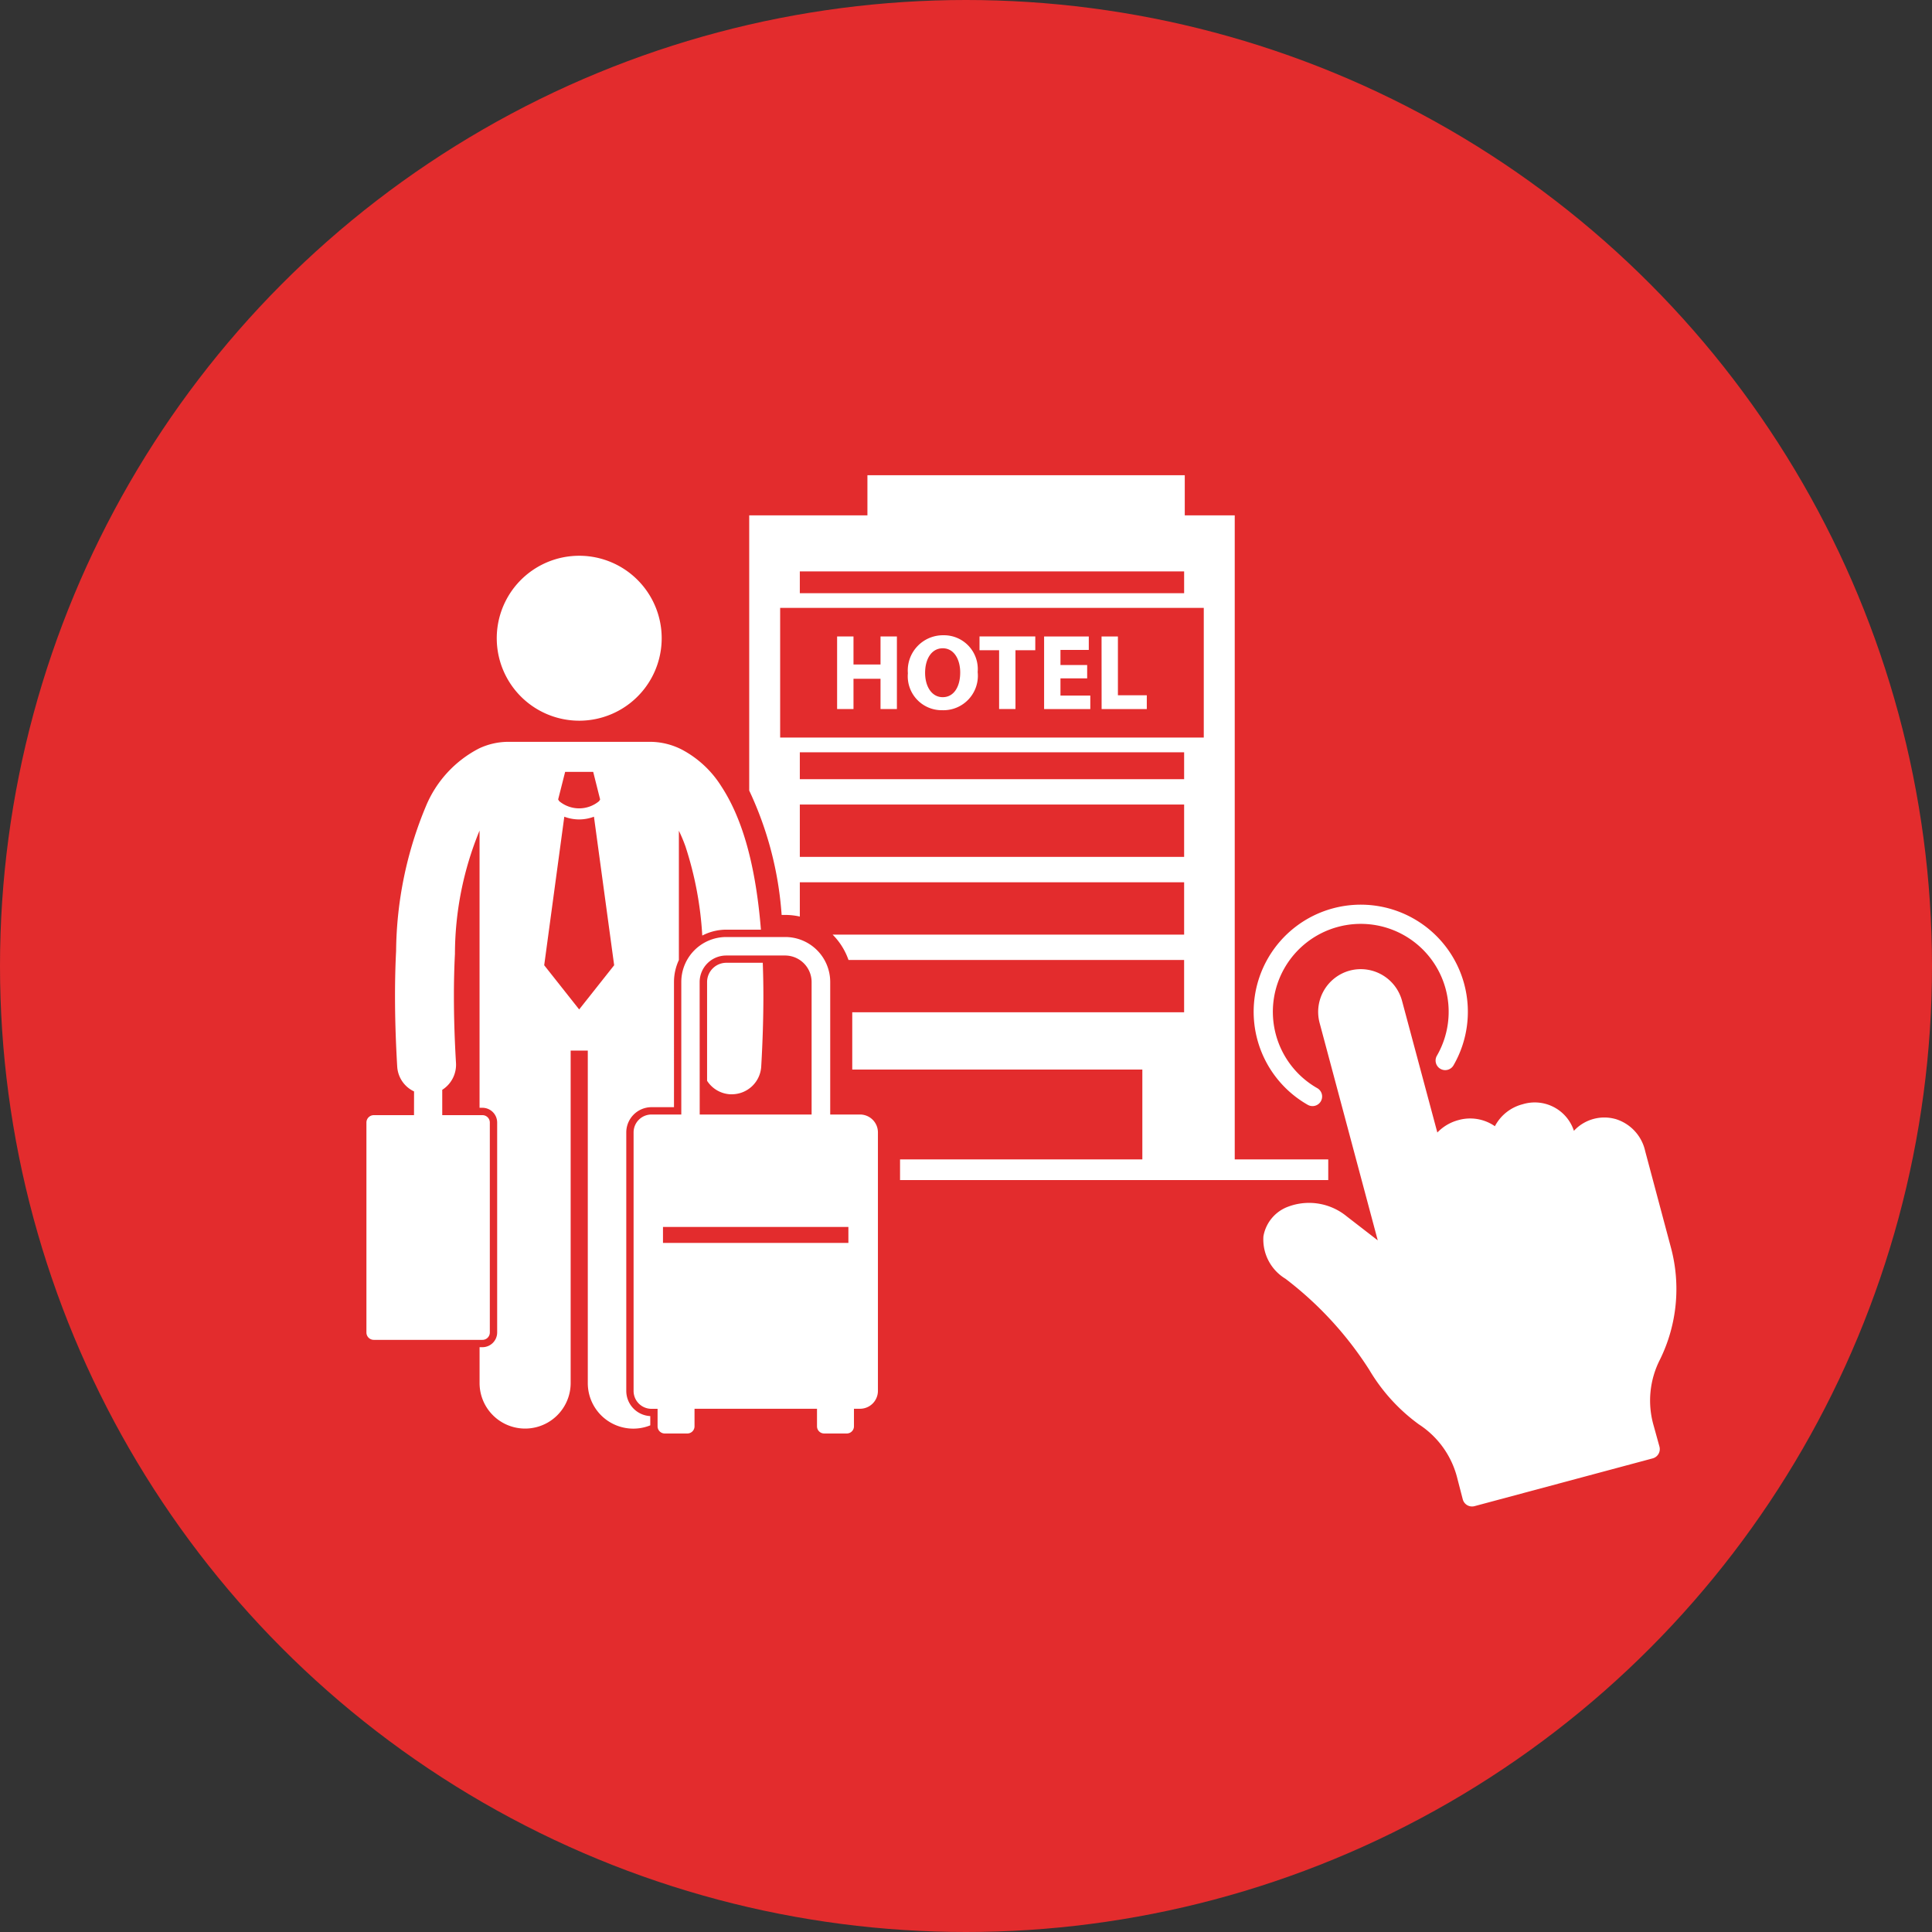 <svg xmlns="http://www.w3.org/2000/svg" width="124" height="124" viewBox="0 0 124 124">
  <rect x="0" y="0" width="124" height="124" fill="#333333" stroke="none"/>
  <g id="Group_14" data-name="Group 14" transform="translate(-347 -2389)">
    <circle id="Ellipse_2" data-name="Ellipse 2" cx="62" cy="62" r="62" transform="translate(347 2389)" fill="#e32c2d"/>
    <g id="business" transform="translate(370.518 2419.501)">
      <path id="Path_3" data-name="Path 3" d="M135.081,43.911V2.574h-3.207V0H111.506V2.574h-7.587V20.238A22.359,22.359,0,0,1,106,28.221h.233a4.3,4.3,0,0,1,.934.105v-2.2h24.666v3.359H109.272a4.31,4.31,0,0,1,1.02,1.628h21.54V34.47h-21.3v3.677h18.619v5.765H113.6v1.326h27.483V43.912h-6ZM105.905,16.838V8.515h27.189v8.322Zm1.262.946h24.666v1.724H107.167ZM131.833,6.173v1.4H107.167v-1.4ZM107.167,24.494V21.135h24.666v3.359Z" transform="translate(-79.351)" fill="#fff"/>
      <path id="Path_4" data-name="Path 4" d="M128.832,46.484h1.735v1.943h1.051V43.768h-1.051v1.8h-1.735v-1.8h-1.051v4.659h1.051Z" transform="translate(-97.571 -33.42)" fill="#fff"/>
      <path id="Path_5" data-name="Path 5" d="M149.18,48.256h.007a2.213,2.213,0,0,0,2.281-2.454,2.172,2.172,0,0,0-2.212-2.357,2.259,2.259,0,0,0-2.267,2.44A2.177,2.177,0,0,0,149.18,48.256Zm.048-3.975c.726,0,1.119.719,1.119,1.555,0,.913-.408,1.583-1.119,1.583h-.007c-.7,0-1.127-.684-1.127-1.562S148.5,44.281,149.228,44.281Z" transform="translate(-112.237 -33.174)" fill="#fff"/>
      <path id="Path_6" data-name="Path 6" d="M168.741,44.652h1.272v-.884h-3.58v.884h1.258v3.774h1.051Z" transform="translate(-127.084 -33.42)" fill="#fff"/>
      <path id="Path_7" data-name="Path 7" d="M186.94,47.563h-1.915V46.457h1.714V45.6h-1.714v-.968h1.818v-.864h-2.868v4.659h2.965Z" transform="translate(-140.48 -33.42)" fill="#fff"/>
      <path id="Path_8" data-name="Path 8" d="M199.584,48.427h2.9v-.885h-1.854V43.768h-1.05Z" transform="translate(-152.398 -33.42)" fill="#fff"/>
      <path id="Path_9" data-name="Path 9" d="M41.447,32.211a5.293,5.293,0,1,0-.866.071,5.32,5.32,0,0,0,.866-.071Z" transform="translate(-26.925 -16.527)" fill="#fff"/>
      <path id="Path_10" data-name="Path 10" d="M93.955,140.806c.038,0,.075,0,.113,0a1.892,1.892,0,0,0,1.886-1.781c.095-1.639.139-3.144.139-4.528,0-.745-.015-1.453-.04-2.131H93.712a1.238,1.238,0,0,0-1.233,1.232v6.342A1.886,1.886,0,0,0,93.955,140.806Z" transform="translate(-70.615 -101.074)" fill="#fff"/>
      <path id="Path_11" data-name="Path 11" d="M3.054,96.31H.473A.473.473,0,0,0,0,96.783v13.476a.473.473,0,0,0,.473.473H7.447a.473.473,0,0,0,.473-.473V96.783a.473.473,0,0,0-.473-.473H4.866V94.684a1.906,1.906,0,0,0,.883-1.714c-.093-1.572-.134-3-.134-4.307,0-.011,0-.022,0-.033,0-.956.024-1.844.066-2.666h0a20.91,20.91,0,0,1,1.58-7.919V95.837h.185a.947.947,0,0,1,.945.945v13.476a.947.947,0,0,1-.945.945H7.262v2.3a2.923,2.923,0,0,0,5.846,0V92.165h1.1v21.342a2.92,2.92,0,0,0,4.01,2.712v-.594a1.621,1.621,0,0,1-1.54-1.618V97.418a1.621,1.621,0,0,1,1.62-1.62h1.442V87.764a3.334,3.334,0,0,1,.314-1.409v-8.3a10.2,10.2,0,0,1,.42,1,22.465,22.465,0,0,1,1.081,5.729,3.339,3.339,0,0,1,1.544-.379h2.221c-.368-4.537-1.329-7.349-2.542-9.2A6.674,6.674,0,0,0,20.25,72.85a4.5,4.5,0,0,0-1.945-.5c-.027,0-.054,0-.082,0H9.089c-.026,0-.052,0-.078,0a4.428,4.428,0,0,0-1.771.418,7.313,7.313,0,0,0-3.416,3.7,24.619,24.619,0,0,0-1.919,9.3v.005q-.067,1.29-.07,2.759c0,.044,0,.085,0,.129,0,1.384.044,2.889.141,4.53a1.883,1.883,0,0,0,.608,1.279,1.9,1.9,0,0,0,.473.317Zm9.7-22.034h1.8L15,76.049l-.068.108a2,2,0,0,1-2.558,0l-.069-.109ZM12.7,77.155a2.71,2.71,0,0,0,.952.175h0a2.709,2.709,0,0,0,.951-.175L15.9,86.688l-2.246,2.837L11.41,86.688Z" transform="translate(0 -55.238)" fill="#fff"/>
      <path id="Path_12" data-name="Path 12" d="M74.068,156.772a.459.459,0,0,0,.459.459H75.98a.459.459,0,0,0,.459-.459v-1.128H84.3v1.128a.459.459,0,0,0,.459.459h1.454a.459.459,0,0,0,.459-.459v-1.128h.392A1.148,1.148,0,0,0,88.21,154.5V137.907a1.148,1.148,0,0,0-1.148-1.148H85.148v-8.506a2.886,2.886,0,0,0-2.886-2.886H78.477a2.887,2.887,0,0,0-2.887,2.886v8.506H73.676a1.148,1.148,0,0,0-1.148,1.148V154.5a1.148,1.148,0,0,0,1.148,1.148h.392Zm2.7-28.518a1.706,1.706,0,0,1,1.7-1.7h3.786a1.705,1.705,0,0,1,1.7,1.7v8.506H76.772Zm-2.353,15.722h11.9V145h-11.9Z" transform="translate(-55.381 -95.728)" fill="#fff"/>
    </g>
    <path id="touch" d="M97.073,11.735a6.873,6.873,0,1,1,9.7,0,.616.616,0,0,1-.869-.873,5.641,5.641,0,1,0-7.962,0,.616.616,0,1,1-.868.873Zm18.836,6a2.659,2.659,0,0,0-2.652-.009c-.034.02-.066.041-.1.062a2.643,2.643,0,0,0-2.733-2.5h0a2.8,2.8,0,0,0-2.089.9,2.779,2.779,0,0,0-2.16-.985h0a2.907,2.907,0,0,0-1.512.419l0-8.75a2.743,2.743,0,0,0-2.735-2.742h-.006A2.747,2.747,0,0,0,99.187,6.86l-.01,14.457-1.522-2A3.814,3.814,0,0,0,94.2,17.738a2.475,2.475,0,0,0-2.042,1.427,2.946,2.946,0,0,0,.663,3A22.682,22.682,0,0,1,96.5,29.2a11.668,11.668,0,0,0,2.163,4.2,5.782,5.782,0,0,1,1.491,4l-.011,1.379a.616.616,0,0,0,.611.621H112.6a.616.616,0,0,0,.611-.621L113.2,37.4a5.78,5.78,0,0,1,1.493-4.008,10.248,10.248,0,0,0,2.537-6.761l.007-6.4a2.773,2.773,0,0,0-1.331-2.5Z" transform="matrix(0.966, -0.259, 0.259, 0.966, 334.101, 2473.704)" fill="#fff"/>
  </g>
</svg>
